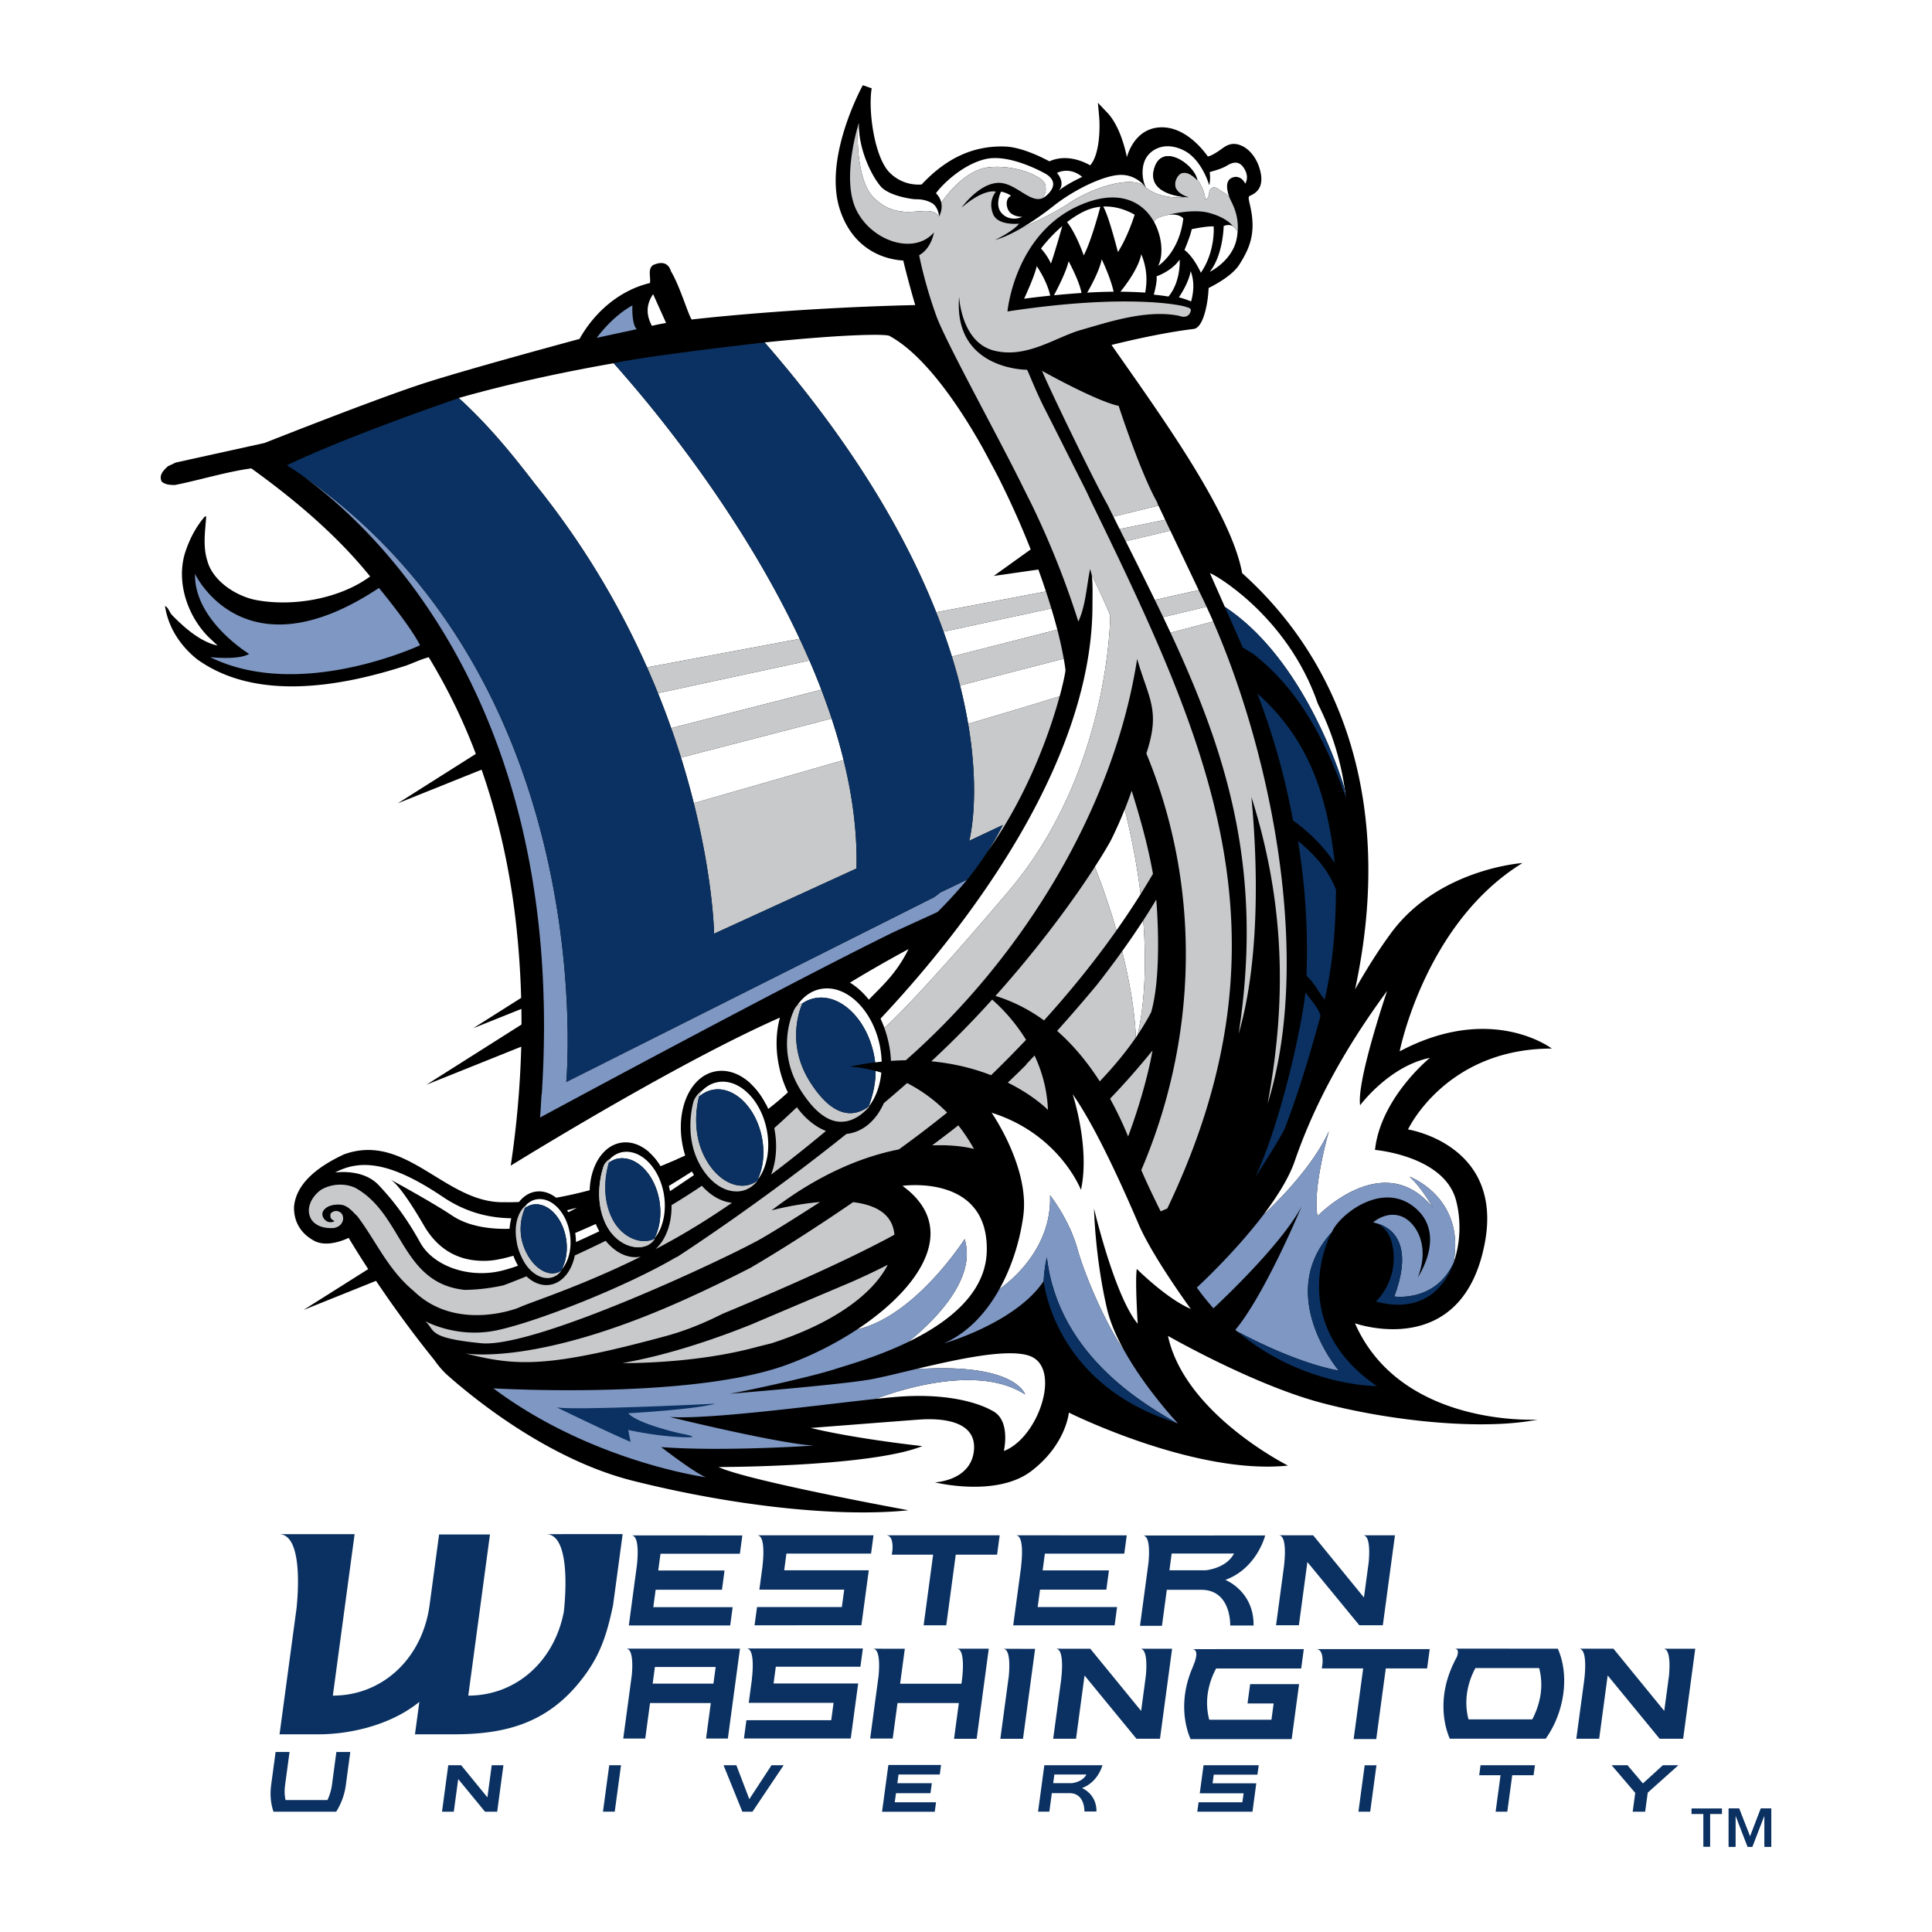 <svg xmlns="http://www.w3.org/2000/svg" width="2500" height="2500" viewBox="0 0 192.756 192.756"><g fill-rule="evenodd" clip-rule="evenodd"><path fill="#fff" d="M0 0h192.756v192.756H0V0z"/><path d="M135.186 132.025s10.713 3.83 12.955-8.021c1.855-9.834-7.662-11.319-7.662-11.319s3.762-8.069 14.344-8.069c0 0-5.988-4.593-15.178.277 0 0 2.508-12.801 12.254-18.788 0 0-8.355.556-13.092 6.956-1.281 1.735-2.488 3.672-3.613 5.652C139 81.1 134.432 66.61 123.926 57.179c-1.074-6.082-8.354-16.059-13.031-22.763 1.883-.467 5.242-1.24 8.195-1.596 1.057-.13 1.461-2.929 1.492-4.085.682-.336 2.396-1.264 3.072-2.347.854-1.358 1.588-2.776 1.211-5.147a10.856 10.856 0 0 0-.17-.847c-.17-.77-.148-.781.066-.882.365-.172 1.326-.624 1.029-2.202-.275-1.482-1.139-2.387-1.789-2.711-.855-.43-1.43-.236-2.023.189-.387.278-1.031.74-1.471.824-.529-.751-2.359-3.048-4.803-2.904-1.949.114-2.914 1.719-3.275 2.969-.201-.986-.76-3.176-1.953-4.434l-.939-.992.123 1.361c.094 1.027.092 3.757-.891 4.883-.701-.399-2.387-1.156-4.07-.399-.672-.361-2.736-1.406-4.369-1.473-3.145-.129-5.887 1.112-8.377 3.782a4.033 4.033 0 0 1-3.199-1.191c-1.506-1.508-2.159-6.165-1.785-8.405l-.886-.305c-.162.297-3.992 7.371-2.256 12.496 1.482 4.371 5.078 4.93 6.29 4.991.18.745.625 2.523 1.196 4.446-12.765.299-22.3 1.441-22.3 1.441-.333-.424-1.167-3.307-2.06-4.795-.307-.983-1.041-.965-1.803-.634-.547.415-.211 1.185-.301 1.787-3.024.719-5.53 2.899-7.03 5.58 0 0-10.578 2.846-15.327 4.362-4.747 1.513-16.089 6.017-16.089 6.017l-8.861 1.952-.778.363c-.437.397-.95.9-.627 1.545.379.315.857.334 1.32.334 2.578-.514 5.067-1.307 7.618-1.657 4.495 3.234 8.638 6.787 11.854 10.782-2.938 2.165-7.525 3.046-11.286 2.369-2.075-.367-4.406-1.919-4.947-3.9-.489-1.512-.208-3.082-.121-4.462l-.147.019c-.993 1.169-1.591 2.43-1.999 3.73-.828 2.875.288 6.167 2.347 8.257l.931.879c-1.845-.383-3.61-2.074-4.604-3.104-.204-.272-.344-.731-.64-.843.311 2.069 1.442 3.888 3.175 5.296 5.852 4.237 14.289 2.791 20.92.637.737-.274 1.517-.64 2.219-.817a58.001 58.001 0 0 1 4.696 9.641l-7.792 4.932 8.367-3.359c1.706 4.887 2.842 10.043 3.433 15.329.279 2.497.447 4.978.515 7.44l-4.792 3.033 4.815-1.933c.008.522.013 1.042.011 1.56l-9.479 6.003 9.453-3.794a97.09 97.09 0 0 1-1.047 11.868c2.883-1.776 17.171-10.499 26.857-14.769-.393 1.436-.454 3.116-.093 4.845.195.942.499 1.821.887 2.615-.654.6-1.312 1.158-1.96 1.65a8.716 8.716 0 0 0-.211-.445c-.432-.85-.976-1.573-1.589-2.129-1.051-.952-2.304-1.411-3.526-1.158-2.514.522-3.947 3.867-3.197 7.468.065.314.146.619.238.915-.792.359-1.611.713-2.451 1.057l-.013-.021a5.893 5.893 0 0 0-1.119-1.362c-.844-.745-1.838-1.116-2.831-.949-1.805.308-3.036 2.293-3.117 4.736a41.54 41.54 0 0 1-3.344.75c-.621-.481-1.332-.717-2.046-.608-.657.1-1.225.474-1.663 1.033-.486.021-.965.031-1.432.019-5.881.182-9.806-7.041-16.039-4.765-2.177 1.021-4.722 2.656-4.97 5.191-.046 1.386.561 2.589 1.861 3.341 1.048.671 2.539.288 3.585-.204a104.897 104.897 0 0 0 1.953 3.113l-6.459 4.079 7.239-2.907a111.655 111.655 0 0 0 5.83 7.919h-.002s.587.859 1.265 1.463c2.675 2.377 10.144 8.472 18.588 10.58 10.584 2.646 20.887 3.62 27.431 2.926 0 0-16.01-2.926-18.937-4.312 0 0 15.177 0 20.33-2.089 0 0-6.544-.7-11.139-1.81 0 0 8.912-.695 10.858-.837 1.949-.138 5.71 0 5.431 3.06-.279 3.062-3.899 3.203-3.899 3.203s6.129 1.529 9.61-1.115c3.479-2.644 3.758-5.842 3.758-5.842s12.531 6.261 21.863 5.286c0 0-10.305-5.149-11.975-12.939 0 0 8.494 4.87 15.316 6.679 6.824 1.811 16.016 2.783 21.584 1.669.001-.002-13.646.835-18.243-9.606z"/><path d="M65.898 116.322c.536-.214 1.059-.436 1.583-.651l.14-.154.031-2.659-2.872 2.103c.415.368.795.827 1.118 1.361zM66.46 32.231l-1.298-2.883c-.841 1.226-.567 2.322-.12 3.164.272-.083 1.478-.311 1.418-.281zM74.847 108.062c.614.556 1.158 1.279 1.589 2.129l.932-.711-.366-2.822c-.712.474-1.455.933-2.155 1.404zM80.76 65.899l-15.115 3.259c.48 1.188.918 2.35 1.319 3.486l14.984-3.833a74.641 74.641 0 0 0-1.188-2.912zM84.168 75.834a55.372 55.372 0 0 0-1.194-4.145l-15.031 3.894c.497 1.593.92 3.114 1.277 4.548 3.436-.989 9.563-2.738 14.948-4.297zM45.777 39.716c3.084 2.816 5.417 5.729 7.612 8.585a81.994 81.994 0 0 1 11.165 18.282l15.229-2.847C74.281 52.007 66.258 42.05 62.672 37.892a108.338 108.338 0 0 0-1.442-1.652c-5.076.888-10.376 2.026-15.464 3.469.001.004.002.005.002.011.006-.004.009-.004.009-.004zM57.386 123.016l.006.031c.044.294.068.587.073.873.792-.355 1.577-.718 2.329-1.073a7.565 7.565 0 0 1-.353-.729c-.672.301-1.361.603-2.055.898zM48.698 125.784c-2.889.145-5.005-1.107-6.4-3.512-1.307-2.248-2.552-4.086-3.326-4.582.777.424 4.401 2.42 6.118 3.576 1.587 1.071 3.745 1.39 5.748 1.33.027-.367.086-.716.172-1.05-2.175-.032-4.488-.563-6.789-2.108-4.859-3.27-8.011-3.944-10.791-2.454 0 0 2.758-.434 4.345 1.251 1.587 1.684 2.837 3.369 4.139 5.721 1.299 2.354 4.809 3.607 8.083 2.837a16.936 16.936 0 0 0 1.688-.514 6 6 0 0 1-.463-.99c-.996.282-1.864.464-2.524.495zM66.731 118.322c.044.171.082.345.116.523a310.82 310.82 0 0 0 2.393-1.608c-.07-.117-.139-.233-.206-.356-.761.487-1.539.974-2.303 1.441zM57.55 120.495c-.314.084-.638.169-.971.254.039.067.077.13.114.196.538-.262.872-.454.857-.45zM100.646 88.889c10.121-11.924 10.121-27.474 10.121-27.474-.475-1.196-1.424-3.217-1.83-4.001a.02.02 0 0 0-.004-.008c.107.995.062 2.003.062 3.009-.02 14.953-11.402 30.851-21.145 41.212.14.297.268.603.382.921.88-.779 4.094-3.848 12.414-13.659zM84.801 98.039c.682.412 1.321.99 1.883 1.697.001 0 .004-.002.004-.004.025-.026.052-.052.077-.08 1.448-1.485 2.692-2.589 3.88-4.96 0 0-2.783 1.481-5.841 3.344l-.003.003zM101.988 21.632s-1.193.04-1.475-.878c-.291-.951.361-1.233.361-1.233s-.479-.32-1-.398c0 0-.635 1.273 0 2.072.64.797 1.636.677 2.114.437zM121.088 22.589c-.719-.04-2.193.279-2.193.279-.082.559-.719 2.072-.719 2.072.957.715 1.633 2.271 1.633 2.271 1.478-2.151 1.279-4.622 1.279-4.622zM116.578 29.586c1.254-1.493 1.121-3.692 1.121-3.692-.838 1.196-2.314 1.674-2.314 1.674.082.405-.129 1.293-.271 1.831.548.051 1.031.117 1.464.187zM105.986 22.553a15.142 15.142 0 0 0-2.127 2.242c.523.577.838 1.149.994 1.503.372-1.076.899-2.906 1.133-3.745zM106.461 22.156c.799 1.03 1.432 2.672 1.664 3.325.756-1.424 1.596-4.622 1.658-4.855a4.95 4.95 0 0 0-1.516.415c-.599.273-1.203.656-1.806 1.115zM113.207 21.421c-.697-.398-1.822-.874-3.141-.813.484.787 1.225 3.597 1.469 4.542.832-1.309 1.422-2.953 1.672-3.729zM118.834 30.078a5.673 5.673 0 0 0 .225-1.511c0-.678-.137-1.186-.266-1.519-.174 1.022-.838 2.114-1.176 2.617.453.117.856.252 1.217.413zM111.787 29.102l.213.001c.816.014 1.564.045 2.252.09a6.478 6.478 0 0 0-.389-3.827c-.269 1.368-1.476 2.995-2.076 3.736zM108.467 29.195a53.03 53.03 0 0 1 2.639-.093c-.244-1.127-.859-2.54-1.186-3.235-.221 1.096-.994 2.541-1.453 3.328zM102.178 29.803c.574-.079 1.49-.191 2.602-.306-.275-1.242-.99-2.419-1.342-2.948-.198.909-.981 2.646-1.26 3.254zM106.615 26.058c-.236 1.082-1.164 2.849-1.461 3.401a91.703 91.703 0 0 1 2.748-.228c-.179-.995-.923-2.485-1.287-3.173zM123.039 22.589s-.318-.279-.953-.04c0 0-.043 2.908-1.398 4.58 0 0 2.311-1.114 2.709-3.386.043-.222.064-.433.078-.636.002-.009.002-.017.002-.027-.19-.248-.516-.587-.438-.491zM118.057 21.792s-.387-.502-1.459-.364a.06.06 0 0 0-.02.003c-.744.155-1.389.338-1.428.733l.004.002c.832 1.52.918 3.368.391 4.365 0 .001 2.113-1.312 2.512-4.739z" fill="#fff"/><path d="M93.908 20.204c.001.009.004.016.004.022.514-.757 2.422-3.313 4.782-3.543 2.777-.268 5.459.983 5.594 1.744.111.634.037.865-.277 1.343.018-.008.033-.019.051-.028.1-.045.189-.102.283-.18 1.354-1.157.518-1.914-.043-2.232-.559-.319-3.668-1.952-5.9-1.475-2.229.479-4.304 2.434-5.023 3.427-.002-.001.396.334.529.922zM93.696 21.591s-.078-.995-.757-1.353c-.679-.359-1.276-.359-1.594-.359s-2.631-.317-3.469-1.273c-.836-.958-2.23-3.585-2.191-6.336 0 0-.024.073-.061.199v.007c-.147 1.338-.073 5.619 1.53 7.221 2.763 2.761 5.483.409 6.542 1.894zM105.871 18.008c.168.656-.256 1.034-.256 1.034.494-.436 1.418-.931 1.951-1.196.244-.122.404-.198.404-.198-1.277-1.076-2.514-.396-2.514-.396.205.246.322.47.387.671.011.029.022.057.028.085zM122.402 16.531c-.598.36-1.477.558-1.715.639 0 0 .117.599-.039 1.316 0 0-.721-2.553-2.512-3.466-1.797-.918-3.188-.201-3.748.675-.547.859-.48 2.176-.064 3.018.014.01.027.017.041.028 1.25.995 3.146 1.026 3.879.917-.971-.087-3.723-.536-3.098-2.806.736-2.672 3.885-.527 4.277.987.113.156.824 1.167.824 2.106 0 0 .4-.138.4-.801 0 0 .178-.796.936-.264.436.312.768.424 1.068.791l-.012-.032c-.199-.598-.559-1.833.6-1.992 0 0 .639-.078.996.676 0 0 .438-.595-.08-1.472-.52-.875-1.157-.678-1.753-.32zM99.473 23.844l.006-.001.135-.07c-.004.004-.01.004-.016.007-.111.046-.174.07-.174.07.015 0 .031-.003.049-.006zM101.803 22.816c1.592-.723 3.605-1.695 4.816-2.517 2.219-1.508 6.26-2.884 7.592-1.686l.059.052c.01.005.02.015.025.022-.203-.273-.984-1.205-2.377-1.238-1.637-.041-4.707 1.433-6.82 3.106-1.125.89-2.262 1.668-3.311 2.266.006 0 .01-.002.016-.005zM87.312 105.993c.22-.025.437-.05.652-.071a9.62 9.62 0 0 0-.193-1.641c-.756-3.618-3.413-6.124-5.942-5.6-.924.192-1.696.772-2.273 1.599 0-.002.002-.005.004-.006l.508-.189s-.002.009-.008.02a3.336 3.336 0 0 1 1.188-.506c2.526-.525 5.186 1.981 5.939 5.599.056.27.096.533.125.795zM86.701 110.304l-.036.096c.012-.006.022-.016.033-.025.671-.862 1.104-2.035 1.232-3.363-.198-.06-.386-.112-.571-.162.001.162 0 .318-.008.475-.055 1.076-.31 2.075-.65 2.979zM71.543 107.978c-.6.122-1.124.44-1.552.9-.074.116-.168.29-.211.399l-.038.136c.38-.334.821-.572 1.314-.674 2.101-.438 4.314 1.648 4.94 4.659.34 1.632.143 3.196-.442 4.357.076-.095.148-.196.219-.303.785-1.189 1.098-2.96.71-4.819-.623-3.01-2.838-5.094-4.94-4.655zM62.108 114.946c-.493.084-.918.34-1.279.704.024-.014.045-.031.069-.044-.015.032-.044.057-.056.092 0 0-.043.114-.103.312.276-.208.578-.36.923-.419 1.833-.31 3.68 1.568 4.124 4.196.242 1.422.026 2.821-.522 3.812a3.16 3.16 0 0 0 .171-.221c.741-1.007 1.077-2.596.798-4.239-.445-2.623-2.291-4.501-4.125-4.193zM60.172 116.548l.001-.008a.105.105 0 0 0-.008.018c.002-.002.004-.008.007-.01zM53.558 119.654c-.451.065-.841.316-1.168.668.05-.044.103-.087.155-.122a4.395 4.395 0 0 0-.162.329c.242-.181.508-.312.802-.356 1.499-.229 2.979 1.326 3.303 3.473.176 1.164-.023 2.259-.484 3.057a2.67 2.67 0 0 0 .229-.293c.56-.808.822-2.004.629-3.283-.325-2.148-1.805-3.7-3.304-3.473zM145.262 119.734c-1.195-4.43-8.078-5.007-8.078-5.007.559-5.195 5.477-9.185 5.477-9.185-4.084.835-6.961 4.731-6.961 4.731-.371-2.414 2.693-11.41 2.693-11.41-4.643 6.306-7.469 11.9-9.213 16.969-.578 1.688-1.758 3.555-3.098 5.329a.437.437 0 0 0-.031.044c1.566-1.468 4.984-4.908 6.535-8.351 0 .001-1.666 5.756-1.137 8.48 0 0 6.596-6.893 11.521-.83 0 0-1.137-2.046-2.348-3.109 0 0 5.576 2.034 4.404 8.576l-.006.032c.023-.066.039-.131.061-.197 0-.002 0-.002.002-.003.649-1.929.687-4.18.179-6.069zM118.803 130.591s-3.805-5.195-5.199-8.441c-1.393-3.25-4.176-9.558-6.59-12.991 0 0 1.76 5.29.834 9.557 0 0-2.135-5.568-8.914-7.699 0 0 3.811 5.473 3.16 10.296-.322 2.387-1.102 4.999-2.375 7.292h.002c.9-.626 5.254-3.944 5.043-9.353 0 0 1.893 2.367 2.723 5.321.797 2.853 2.916 7.678 4.656 10.143l-.002-.007c-.754-1.356-1.377-2.772-1.691-4.117-1.207-5.195-1.299-10.018-1.299-10.018s2.041 8.718 4.361 11.502c0 0-.279-4.27-.094-5.475 0 0 2.971 2.968 5.385 3.99zM102.725 135.279c-2.154-.771-7.094.308-11.17 1.272a7.273 7.273 0 0 1-.246.057c10.061-.699 10.965 2.517 10.965 2.517-4.807-3.132-13.033-.269-14.885.44.077-.008.149-.016.224-.022a67.19 67.19 0 0 1 1.812-.175c4.708-.388 8.026.461 9.723 1.464s1.006 3.934 1.006 3.934c3.473-1.312 5.813-8.328 2.571-9.487zM96.24 123.627c1.301 4.177-3.521 8.571-5.657 10.273-.002.001-.005.001-.007.003.052-.025.103-.05.153-.077.027-.01.052-.025.076-.036 3.808-1.881 7.568-4.767 7.646-8.998.156-7.714-8.41-6.479-8.41-6.479 5.677 4.137 1.925 9.98-4.288 14.168-.079.05-.154.104-.232.155 5.81-1.318 10.719-9.009 10.719-9.009zM115.221 59.854l4.363-.979.006-.002-2.824-5.932-4.449 1.064c.008.016.02.032.025.048a603.867 603.867 0 0 1 2.879 5.801zM111.09 51.545a.097.097 0 0 1 .008.019c.199.398.393.794.592 1.19a.16.16 0 0 1 .016.032l4.547-.925v-.001l-.674-1.415-.07.016-.873.215-3.546.869zM120.375 60.534l-4.326 1.037c.004.007.004.012.008.017.238.5.475.994.703 1.488.008.019.018.035.023.054l4.254-1.125.002-.003c-.213-.491-.436-.972-.652-1.445-.006-.007-.006-.015-.012-.023zM113.328 103.507a.54.54 0 0 1 .029-.046l.104-.153c.008-.014.018-.026.025-.041h.002c.328-1.335 1.061-5.195.574-11.437a79.549 79.549 0 0 1-1.869 2.742c-.078.112-.16.226-.24.338.682 2.71 1.25 5.722 1.375 8.594v.003zM111.387 92.827a79.52 79.52 0 0 0 2.397-3.592c.008-.01.012-.018.016-.024-.307-2.507-.811-5.329-1.582-8.458l-.004-.01a40.25 40.25 0 0 1-1.375 3.087c-.4.729-.941 1.628-1.607 2.655.004.002.004.003.004.006a71.246 71.246 0 0 1 2.151 6.336zM106.301 66.807a22.95 22.95 0 0 0-.188-1.177l.012.087-10.343 2.673c-.003-.007-.004-.02-.007-.031.346 1.367.612 2.655.817 3.856 3.983-1.174 7.299-2.167 9.129-2.751 0 0 .045-.155.047-.158.386-1.451.55-2.373.533-2.499zM105.492 62.827a61.371 61.371 0 0 0-.6-2.12v.002l-10.754 2.314c.305.85.583 1.677.832 2.482l10.517-2.683.005.005zM104.355 59.008v.002a83.129 83.129 0 0 0-.758-2.186l-4.451.637 3.686-2.646a86.838 86.838 0 0 0-3.293-7.329c-.432-.817-.939-1.767-1.48-2.773-2.915-5.197-6.233-9.54-9.335-11.208-.356-.171-3.986-.208-12.423.657l-.013.004c.628.716.928 1.069 1.521 1.775 8.049 9.594 12.83 18.115 15.626 25.218-.007-.022-.017-.045-.026-.07l10.946-2.081z" fill="#fff"/><path d="M116.783 63.13c-.006-.019-.016-.035-.023-.054 5.645 12.106 9.334 23.715 6.818 40.062 2.051-7.011 1.963-16.389 1.273-23.634 3.262 10.307 3.59 20.051 1.615 30.62 4.393-13.999.619-34.237-5.43-48.119l-4.253 1.125zM120.387 60.557v-.002c-.189-.41-.381-.815-.576-1.214 0 0-.17-.33-.227-.464l-4.363.979a.915.915 0 0 1-.033-.071h-.002c.295.602.584 1.204.871 1.804-.004-.005-.004-.01-.008-.017l4.326-1.037c.006.007.006.015.012.022zM116.252 51.861l-4.547.925a.16.16 0 0 0-.016-.032c.217.436.436.87.652 1.301-.006-.016-.018-.032-.025-.048l4.449-1.064c-.095-.202-.449-.934-.513-1.082z" fill="#c8c9cb"/><path d="M131.49 70.232c-3.084-8.996-10.734-13.169-10.773-13.039l1.486 3.355c7.273 4.791 10.963 15.07 11.779 17.601.078.23.152.583.152.583l.148.824c-.405-3.397-1.346-6.478-2.792-9.324z" fill="#fff"/><path d="M51.803 130.442c1.18-.541 6.218-2.128 12.139-5.07-.022.005-.044.013-.066.017-1.25.212-2.503-.428-3.448-1.595a117.78 117.78 0 0 1-3.078 1.463c-.317 1.563-1.246 2.74-2.498 2.93-.827.126-1.645-.205-2.329-.847-1.426.581-2.287.896-2.287.896a19.159 19.159 0 0 1-3.855.458c-6.384-.655-6.13-7.542-10.95-10.193-1.059-.478-2.35-.39-3.365.181-1.03.711-1.654 2.028-.953 3.053.53.686 1.378.829 2.199.784.501-.109.75-.329.891-.724.078-.345.011-.772-.426-.929-.276-.119-.625-.003-.798.228-.073.403.066.582.399.723-.173.146-.469.14-.667.079-.386-.167-.656-.587-.504-.997.316-.626 1.157-.775 1.857-.697.684.106 1.138.718 1.588 1.14 1.873 2.479 3.058 5.342 5.622 7.457 4.282 4.172 10.541 1.668 10.529 1.643zM70.026 118.306a65.233 65.233 0 0 1-3.028 1.93c.036 1.844-.576 3.47-1.6 4.394a67.454 67.454 0 0 0 4.717-2.706 85.832 85.832 0 0 0 2.92-1.922c-1.083-.106-2.139-.724-3.009-1.696zM82.405 112.836c-1.075-.421-2.084-1.25-2.904-2.367a93.599 93.599 0 0 1-2.253 2.081c.339 1.696.196 3.33-.314 4.639a144.288 144.288 0 0 0 5.471-4.353zM111.404 92.806v-.003a.108.108 0 0 1-.018.024 70.66 70.66 0 0 0-2.152-6.337c-2.154 3.35-5.623 8.085-9.916 12.875 1.82.559 3.43 1.412 4.846 2.441 2.611-2.889 5.039-5.876 7.24-9zM113.785 89.234a74.59 74.59 0 0 0 1.246-2.049c-.504-2.869-1.336-5.787-2.123-8.29a38.531 38.531 0 0 1-.691 1.856c.771 3.128 1.275 5.95 1.582 8.458-.004.006-.008.015-.016.024h.002v.001z" fill="#c8c9cb"/><path d="M90.501 108.057c-.77.68-1.545 1.349-2.32 2.003-.701 1.577-1.869 2.706-3.354 3.014-.125.026-.25.044-.375.056-8.035 6.443-15.341 11.264-16.931 12.298l.012-.038c-5.059 2.991-14.115 6.552-18.062 7.354-3.945.802-7.049-.934-7.049-.934 1.043.942.163 1.668 5.58 2.203s24.99-8.71 28.07-10.505c1.584-.924 3.886-2.383 5.745-3.583a30.63 30.63 0 0 0-4.836.833c4.872-3.74 9.261-5.404 12.694-6.08 1.637-1.178 3.242-2.4 4.818-3.674a15.362 15.362 0 0 0-3.992-2.947zM102.369 103.743a17.885 17.885 0 0 0-3.381-4.014 94.494 94.494 0 0 1-6.071 6.157c2.329.219 4.323.75 5.961 1.387.01-.005.016-.012.023-.019a116.943 116.943 0 0 0 3.468-3.511z" fill="#c8c9cb"/><path d="M108.855 50.014a230.51 230.51 0 0 0-.445-.947c-.082-.163-.16-.332-.25-.504-1.381-2.734-3.324-6.609-3.898-7.727-.957-1.874-1.676-3.785-1.793-3.944 0 0-7.377.039-6.776-7.291 0 0 .195 4.54 3.468 5.375 3.268.837 6.178-1.353 8.732-2.069 2.549-.718 6.457-2.073 9.766-1.394 0 0 .717.318 1.039-.238.314-.558-.123-.558-.441-.678-.32-.121-5.699-1.357-17.742.477 0 0 .719-7.967 7.494-10.716 3.801-1.541 6.084-.129 7.146 1.809l-.004-.002c.039-.396.684-.578 1.428-.733h-.035s2.43-.635 4.062-.198c1.637.438 2.234 1.117 2.434 1.355-.078-.096.248.243.438.492 0 .01 0 .018-.002.027.002-.004.006-.009.006-.014.135-1.863-.658-2.914-.84-3.454.004.011.01.023.012.032-.301-.367-.633-.479-1.068-.791-.758-.533-.936.264-.936.264 0 .663-.4.801-.4.801 0-.939-.711-1.951-.824-2.106.012.042.02.086.027.128 0 0-1.395-1.552-2.072-.16-.68 1.393 1.195 1.875 1.195 1.875s-.127-.004-.33-.023c-.732.108-2.629.077-3.879-.917-.008.007-.01.015-.016.022 0 0-.025-.037-.08-.097a1.559 1.559 0 0 0-.059-.052c-1.332-1.198-5.373.178-7.592 1.686-1.211.822-3.225 1.794-4.816 2.517l-.025.015c-.922.523-1.775.909-2.5 1.112 0 0 .076-.037.195-.099-.018.003-.033.006-.049.006l.174-.07c.559-.297 1.689-.937 2.07-1.47 0 0-2.113.239-2.59-.957-.535-1.332.281-2.23.281-2.23s-1.115-.399-3.43 1.595c0 0 1.635-2.312 3.549-2.472 1.771-.146 3.268 2.094 4.557 1.514a.062.062 0 0 0 .025-.017c-.018.009-.033.02-.051.028.314-.478.389-.709.277-1.343-.135-.761-2.816-2.012-5.594-1.744-2.36.23-4.268 2.787-4.782 3.543 0-.006-.003-.013-.004-.022v.004c.083.367.062.833-.212 1.383-1.059-1.485-3.778.867-6.542-1.895-1.603-1.603-1.677-5.883-1.53-7.221-.303 1.026-1.556 5.69-.182 8.48 1.558 3.146 5.782 4.5 7.738 2.23 0 0-.241 1.595-1.475 2.271 0 .001.515 2.75 1.712 6.057.94 2.597 6.143 11.993 8.561 16.905.115.227.223.449.33.663.176.354.338.678.475.949.027.055.057.109.082.158a87.11 87.11 0 0 1 4.721 11.817c.732-1.553.828-3.56 1.176-5.241.066.216.121.433.176.649.406.784 1.355 2.805 1.83 4.001 0 0 0 15.549-10.121 27.474-8.321 9.812-11.534 12.88-12.414 13.659.178.492.325 1.008.437 1.547.124.59.197 1.176.224 1.746a29.398 29.398 0 0 1 1.481-.063c11.488-10.085 20.728-24.941 23.08-40.043 1.166 4.045 2.348 5.113.918 9.434 5.539 13.418 5.115 28.438-.506 41.571.523 1.221 1.23 2.699 1.934 4.116.178-.081.398-.177.662-.288 12.957-27.164 4.234-46.226-7.564-70.464-.013-.033-.029-.062-.043-.093z" fill="#c8c9cb"/><path d="M115.508 50.461l.07-.016-.092-.193a.567.567 0 0 0-.062-.183l-.041-.071c-.156-.288-.32-.607-.484-.946-1.572-3.26-3.291-8.558-3.291-8.558-2.277-.486-7.646-3.496-7.646-3.496.717 1.724 4.064 8.661 5.838 12.065.186.359.355.676.502.947.074.132.141.255.203.364.195.397.395.795.59 1.187.002 0 .002.003.004.003l-.008-.019 3.545-.869.872-.215zM85.114 119.94c-4.549 3.118-8.104 5.3-10.206 6.533a145.052 145.052 0 0 1-6.158 2.985c-15.218 6.953-22.349 5.565-22.349 5.565 5.132 1.301 8.261 1.475 20.088-1.739 1.902-.518 3.775-1.283 5.578-2.195 4.685-1.946 12.216-5.189 17.169-7.9-.177-2.125-1.964-2.993-4.122-3.249zM102.404 106.169c.002.01.008.016.014.025a79.287 79.287 0 0 1-1.871 1.818c2.648 1.315 4.006 2.724 4.006 2.724-.076-2.056-.609-3.872-1.336-5.427-.51.546-.813.86-.813.86zM94.872 112.855a314.4 314.4 0 0 1-1.872 1.42c2.631-.106 4.172.356 4.172.356a17.262 17.262 0 0 0-1.562-2.354c-.243.193-.489.385-.738.578zM111.953 94.91a98.867 98.867 0 0 1-2.498 3.325 154.832 154.832 0 0 1-3.986 4.615c1.732 1.521 3.133 3.29 4.254 5.038 1.346-1.414 2.572-2.882 3.605-4.384-.125-2.872-.693-5.884-1.375-8.594z" fill="#c8c9cb"/><path d="M114.062 91.83c.486 6.241-.246 10.102-.574 11.437.506-.753.967-1.515 1.367-2.285 1.154-4.059.504-11.234.504-11.234s-1.098 1.911-3.166 4.824a79.549 79.549 0 0 0 1.869-2.742zM77.87 130.903v-.002s-.013.011-.039.018l-2.653 1.128v.007c-3.022 1.224-8.145 3.088-13.087 3.939 0 0 7.167.125 13.521-1.634l1.376-.343c6.35-2.062 10.131-4.982 11.58-7.826a70.45 70.45 0 0 1-3.627 1.717l-7.071 2.996zM110.752 109.616a36.942 36.942 0 0 1 1.801 3.769c1.238-3.308 2.084-6.54 2.432-8.577a76.682 76.682 0 0 1-4.233 4.808zM84.168 75.834c-5.385 1.559-11.512 3.307-14.948 4.296 1.953 7.807 2.023 13.026 2.023 13.026l14.209-6.506c.089-3.578-.397-7.213-1.284-10.816zM98.51 84.986c4.062-5.698 6.266-12.032 7.211-15.522-1.83.584-5.146 1.577-9.129 2.751 1.068 6.294.408 10.279.177 11.369l-.022.106c0 .004-.003.006-.003.01a1.966 1.966 0 0 1-.018.079l-.001.004-.014.057c0 .003 0 .003-.003.006a.077.077 0 0 1-.008.031c-.001.007-.004.012-.004.012l3.354-1.579c-.088.182-.184.36-.279.541a28.338 28.338 0 0 1-1.261 2.135zM67.943 75.583l15.031-3.894a66.513 66.513 0 0 0-1.025-2.877l-14.984 3.833a79.52 79.52 0 0 1 .978 2.938zM80.76 65.899a76.678 76.678 0 0 0-.977-2.163l-15.229 2.847c.384.869.75 1.727 1.091 2.575l15.115-3.259zM106.113 65.63v-.003a40.203 40.203 0 0 0-.621-2.801l-.006-.003-10.516 2.682c.307.987.574 1.937.805 2.854.003.011.004.023.007.031l10.343-2.672-.012-.088zM104.355 59.008l-10.947 2.081c.01.025.02.048.026.07.25.634.485 1.255.704 1.865l10.754-2.314v-.002a52.775 52.775 0 0 0-.537-1.697v-.003z" fill="#c8c9cb"/><path d="M19.458 57.258c-.106 4.639 5.396 7.983 5.396 7.983-1.077.646-3.885.322-3.885.322 8.959 4.422 20.94-1.185 20.94-1.185-.972-1.942-4.101-5.718-4.101-5.718-13.492 8.955-18.35-1.402-18.35-1.402zM63.097 30.47c-2.061 1.121-3.56 3.236-3.56 3.236l3.992-.862c-.537-.541-.432-2.374-.432-2.374zM91.309 136.608c.083-.018.163-.036.246-.057l-.005.001c-2.042.487-3.872.942-5.021 1.127-3.398.539-13.769 1.379-13.769 1.379 1.078-.155 7.945-1.619 10.569-2.468 1.155-.375 4.198-1.212 7.254-2.69 2.137-1.702 6.958-6.097 5.657-10.273 0 0-4.909 7.691-10.719 9.01.079-.052.154-.105.232-.155a34.213 34.213 0 0 1-7.363 3.721c-9.645 3.477-29.167 2.312-29.167 2.312 9.799 7.331 21.219 8.873 21.219 8.873-1.079-.387-4.473-3.01-4.473-3.01 6.25.465 15.202-.152 15.202-.152-3.704-.233-14.352-2.853-14.352-2.853 4.054.273 15.095-1.228 20.784-1.829l.01-.001-.224.022c1.852-.709 10.078-3.572 14.885-.44-.001 0-.905-3.216-10.965-2.517zM140.623 117.396c1.211 1.063 2.348 3.109 2.348 3.109-4.926-6.062-11.521.83-11.521.83-.529-2.725 1.137-8.48 1.137-8.48-1.551 3.442-4.969 6.883-6.535 8.351.01-.016.02-.029.031-.044-2.939 3.882-6.674 7.297-6.674 7.297.533.748 1.09 1.436 1.66 2.073 2.086-1.964 6.977-6.756 8.783-10.148 0 0-3.623 8.721-6.6 12.293.098.088.199.176.301.261a.436.436 0 0 1 .041.024c-.049-.04-.098-.077-.148-.12 1.186.641 6.027 3.152 10.121 3.904 0 0-6.41-7.53-.721-13.773-.002.007-.008.015-.01.021.094-.188.186-.346.262-.473 1.115-1.763 5.107-4.639 8.168-1.947 3.064 2.687.189 6.861.189 6.861 1.299-3.245-.279-5.658-1.764-6.123-1.486-.462-2.693.65-2.693.65s.152.021.379.1c1.105.297 3.848 1.616 1.73 7.288 0 0 4.051.604 5.893-3.303l.027-.074c1.172-6.542-4.404-8.577-4.404-8.577z" fill="#7e97c3"/><path d="M112.143 134.715c-1.74-2.465-3.859-7.29-4.656-10.143-.83-2.954-2.723-5.321-2.723-5.321.211 5.408-4.143 8.727-5.043 9.353-1.303 2.34-3.127 4.341-5.52 5.42 0 0 7.135-2.036 9.924-6.204.07-1.438.322-2.377.322-2.377 1.184 10.165 10.471 15.031 12.865 16.494-.01-.002-.018-.006-.025-.009l.041.021c.059.018.117.034.176.053 0 0-3.209-3.412-5.363-7.293l.002.006z" fill="#7e97c3"/><path d="M80.068 100.085l-.508.189c-.002.001-.004.004-.004.006-.3.316-.402.659-.402.659s-1.865 3.799.795 7.936c1.593 2.478 3.081 3.218 4.376 3.012.9-.127 1.709-.696 2.393-1.457 0 0 .015-.036.036-.096-.019.016-.037.026-.056.04a.11.11 0 0 1-.033.025c-1.575 1.145-3.584 1.064-5.801-2.382-2.559-3.974-.936-7.634-.805-7.913.006-.01.009-.019.009-.019z" fill="#c8c9cb"/><path d="M54.052 109.176l-.022.014c-.049.767-.083 1.519-.149 2.305 0 0 7.236-3.909 15.588-8.331 6.966-3.688 14.705-7.729 19.674-10.162l4.124-1.886.274-.128a44.414 44.414 0 0 0 2.957-3.232l-2.706 1.298c-.445.392-.748.539-.748.539L56.5 107.948c.01-.105 3.531-38.724-25.304-59.76-.427-.313-.86-.619-1.301-.921 5.459 3.847 26.796 21.179 24.157 61.909z" fill="#7e97c3"/><path d="M60.842 115.698c.012-.035.041-.06.056-.092-.024.013-.045.03-.069.044a1.685 1.685 0 0 0-.22.16c-.038.035-.075.066-.11.104a1.293 1.293 0 0 0-.124.151c-.052.073-.1.15-.135.242 0 0-1.118 2.903.133 5.675 1.203 2.66 4.051 3.093 4.947 1.614.008-.014.02-.023.028-.037l-.01.005c-1.203.699-3.358.035-4.361-2.188-1.009-2.232-.48-4.547-.236-5.366.057-.198.101-.312.101-.312zm-.67.85c-.003.002-.005.008-.007.01a.105.105 0 0 1 .008-.018l-.001.008z" fill="#c8c9cb"/><path d="M60.842 115.698c.012-.035.041-.06.056-.092-.024.013-.045.03-.069.044a1.685 1.685 0 0 0-.22.16c-.038.035-.075.066-.11.104a1.293 1.293 0 0 0-.124.151c-.052.073-.1.15-.135.242 0 0-1.118 2.903.133 5.675 1.203 2.66 4.051 3.093 4.947 1.614.008-.014.02-.023.028-.037l-.01.005c-1.203.699-3.358.035-4.361-2.188-1.009-2.232-.48-4.547-.236-5.366.057-.198.101-.312.101-.312zM52.544 120.2a1.454 1.454 0 0 0-.155.122c-.102.087-.2.188-.291.313 0 0-.912 1.057-.568 3.111.056.445.175.92.39 1.409.017.042.038.081.056.122.582 1.388 1.608 2.189 2.555 2.231.559.039 1.123-.215 1.487-.754-.006.005-.01.005-.008.005-1.123.778-2.765-.098-3.629-2.076-.809-1.846-.301-3.464.001-4.155.075-.165.136-.281.162-.328zM69.78 109.277c.043-.109.137-.283.211-.399l.038-.067c-.324.216-.666.63-.823 1.045 0 0-1.03 3.273.58 6.271.915 1.697 2.208 2.613 3.426 2.728.041.003.083.005.126.006.07.004.142.01.212.008.766-.014 1.506-.378 2.048-1.09a.043.043 0 0 0-.005.001c-1.523 1.149-3.832.367-5.229-2.23-1.416-2.636-.792-5.486-.621-6.136.022-.087.037-.137.037-.137z" fill="#c8c9cb"/><path d="M128.102 112.771c.277-.693.562-1.463.867-2.325.82-2.328 1.75-5.302 2.785-9.117-.285-.895-1.008-1.566-1.504-2.341-.299 2.558-1.23 7.115-2.494 11.458-.736 2.535-1.588 4.997-2.494 6.948 1.142-1.733 2.166-3.393 2.84-4.623zM133.174 86.12c-.773-6.85-2.615-12.376-7.725-16.932 1.605 4.248 2.705 8.112 3.557 12.667 1.715 1.244 3.109 2.674 4.168 4.265zM133.291 88.761c-.736-1.902-2.082-3.475-3.793-4.863a67.056 67.056 0 0 1 .85 13.463c.799.679 1.205 1.641 1.809 2.373.833-3.543 1.107-7.22 1.134-10.973zM87.312 105.993a8.252 8.252 0 0 0-.126-.796c-.753-3.617-3.413-6.124-5.939-5.599-.43.09-.827.263-1.188.506-.131.279-1.754 3.939.805 7.913 2.217 3.446 4.226 3.526 5.801 2.382.012-.032.025-.063.036-.096.139-.387.52-1.542.649-2.98.008-.156.01-.312.008-.475-1.537-.404-2.579-.425-2.579-.425a29.76 29.76 0 0 1 2.533-.43zM60.975 121.376c1.003 2.224 3.158 2.888 4.361 2.188.03-.052.063-.1.088-.153l.01-.032a3.809 3.809 0 0 1-.171.221c.548-.991.765-2.391.522-3.812-.444-2.628-2.29-4.506-4.124-4.196a2.117 2.117 0 0 0-.923.419c-.243.818-.772 3.133.237 5.365zM125.055 65.254c4.48 3.52 6.895 8.214 8.768 13.076l.463 1.237-.002-.011-.148-.824s-.074-.353-.152-.583c-.816-2.531-4.506-12.81-11.779-17.601l-.002-.004 1.795 4.062 1.057.648zM132.705 123.265c.014-.029.025-.059.039-.087l.092-.185c.002-.006.008-.014.01-.021-5.689 6.243.721 13.773.721 13.773-4.094-.752-8.936-3.264-10.121-3.904.051.043.1.08.148.12 6.516 5.388 13.777 5.328 13.777 5.328-7.66-5.241-5.912-12.345-4.666-15.024zM139.107 129.35c2.117-5.672-.625-6.991-1.73-7.288-.025-.004-.047-.012-.068-.018.059.023.127.053.199.088.01.007.025.013.035.018.076.041.154.089.236.145.008.007.012.01.016.016a1.718 1.718 0 0 1 .284.243c.082.078.162.166.24.271.006.009.012.02.02.028.07.099.139.207.203.325.016.033.035.066.051.103.07.138.135.282.193.451l.006.029c.055.159.098.335.139.523.008.053.021.103.029.158.037.209.068.429.08.675.188 2.968-1.766 4.733-1.766 4.733.359.099.701.168 1.037.221.047.008.092.018.139.024a8.09 8.09 0 0 0 1.058.075c.291 0 .572-.018.842-.056.033-.004.07-.008.104-.016.281-.042.551-.1.807-.18 1.803-.558 3.01-1.98 3.688-3.722.006-.012.01-.02.014-.033l.031-.081c.006-.022.02-.05.025-.074-.004.014-.012.024-.018.039-1.843 3.906-5.894 3.303-5.894 3.303zM104.447 125.442s-.252.939-.322 2.377c.002-.005.006-.008.01-.014 0 0 .926 10.263 13.152 14.122.008.003.016.007.025.009-2.394-1.462-11.681-6.329-12.865-16.494zM55.533 140.403s5.119 2.5 7.381 3.454l-.239-1.191s2.62.595 5.238.714c2.62.117 0-.358 0-.358s-4.286-.953-5.238-2.021c0 0 6.548-.359 8.692-.951 0 0-14.527.713-15.834.353zM96.701 83.877a.077.077 0 0 0 .008-.031c.003-.003.003-.004.003-.006l.014-.057.001-.004.018-.079c0-.003.003-.005.003-.01.008-.03.015-.066.022-.106.23-1.09.891-5.075-.178-11.369a49.975 49.975 0 0 0-.817-3.856 57.465 57.465 0 0 0-1.637-5.336 63.81 63.81 0 0 0-.704-1.865c-2.797-7.103-7.577-15.625-15.626-25.218a87.436 87.436 0 0 0-1.521-1.775s-11.675 1.319-15.06 2.072l.002.003c.035.038.354.394 1.442 1.652 3.585 4.158 11.608 14.115 17.111 25.844a73.448 73.448 0 0 1 2.166 5.076c.364.952.707 1.913 1.025 2.877a55.372 55.372 0 0 1 1.194 4.145c.887 3.602 1.373 7.238 1.285 10.816l-14.209 6.506s-.07-5.22-2.023-13.026a80.966 80.966 0 0 0-2.256-7.486 82.397 82.397 0 0 0-2.41-6.061 82.017 82.017 0 0 0-11.165-18.282c-2.194-2.857-4.527-5.769-7.612-8.585 0 .002-.003 0-.008.005-.351.118-11.129 3.794-17.146 6.705 0 0 .146.085.409.251-.017-.011-.034-.022-.05-.035.024.018.055.038.083.057.433.274 1.171.768 2.131 1.49 28.835 21.037 25.314 59.655 25.304 59.76l36.544-18.355s.303-.146.748-.539l2.706-1.298a7.942 7.942 0 0 0-.139.164c.047-.054.095-.107.141-.163a30.878 30.878 0 0 0 1.405-1.869c.197-.282.393-.573.584-.866a.694.694 0 0 0 .021-.037c.449-.69.873-1.406 1.262-2.134.096-.181.191-.359.279-.541l-3.354 1.579c0-.001.003-.005.004-.013zM56.232 126.409a2.768 2.768 0 0 1-.229.293c.461-.798.66-1.893.484-3.057-.324-2.146-1.805-3.702-3.303-3.473-.294.045-.56.176-.802.356-.302.691-.811 2.31-.001 4.155.865 1.979 2.506 2.854 3.629 2.076-.002 0 .002 0 .008-.005l.009-.005.027-.043.031-.047c.052-.076.103-.159.147-.25zM75.997 113.398c-.625-3.011-2.839-5.097-4.94-4.659-.493.102-.934.34-1.314.674-.171.649-.795 3.5.621 6.136 1.398 2.598 3.706 3.38 5.229 2.23.001-.001.014-.004.019-.012.019-.025.039-.049.058-.076 0 0 .042-.083.104-.238a4.811 4.811 0 0 1-.219.303c.584-1.161.781-2.726.442-4.358z" fill="#0a3161"/><path d="M118.244 19.658c.203.02.33.023.33.023s-1.875-.481-1.195-1.875c.678-1.392 2.072.16 2.072.16-.008-.042-.016-.086-.027-.128-.393-1.514-3.541-3.659-4.277-.987-.626 2.272 2.126 2.72 3.097 2.807z"/><path d="M145.09 164.483c.457 0 .416.412.26.834a9.27 9.27 0 0 0-.389.779l-.08.128.023-.011c-.379.852-.67 1.777-.805 2.769-.227 1.692.018 3.253.547 4.49h9.568c.883-1.237 1.527-2.798 1.758-4.49.229-1.712.002-3.254-.547-4.49l-10.335-.009zM73.098 160.347h-7.919l.234-1.737h6.617l.258-1.924h-6.616l.227-1.671h7.918l.246-1.825L63 153.188c.938 0 .535 3.049.535 3.049l-.553 4.109-.238 1.786-.006.038h10.115l.245-1.823zM54.482 153.062c2.738 0 1.768 7.759 1.768 7.759-.947 4.923-4.757 8.351-9.529 8.351l2.163-16.075h-5.076l-.948 7.042c-.712 5.287-4.66 9.033-9.651 9.033l2.166-16.075.005-.034h-7.55c2.331 0 1.935 5.653 1.762 7.352l-1.701 12.618h3.834c3.542 0 7.466-1.072 10.114-3.237l-.437 3.237h3.832c5.068 0 9.482-1.014 13.015-5.759 1.548-2.077 2.257-3.95 2.918-7.135l.95-7.042-.001-.041-7.634.006zM78.462 154.999h8.443l.245-1.82H75.545c.939 0 .529 3.051.529 3.051l.007-.003-.318 2.372h8.464l-.236 1.736h-8.462l-.246 1.819H85.94l.739-5.485h-8.44l.223-1.67zM88.395 153.179c.634 0 .682.86.649 1.424l-.067.507h4.122l-.948 7.045h2.256l.949-7.045h4.123l.26-1.931H88.395zM111.451 160.337h-7.922l.234-1.738h6.619l.258-1.922h-6.615l.223-1.672h7.922l.246-1.825-11.068-.001c.943 0 .529 3.051.529 3.051l.012-.003-.555 4.11-.24 1.786-.006.038h10.119l.244-1.824zM113.738 162.206h2.191l.484-3.59h3.438c3.016 0 2.887 3.559 2.887 3.559h2.332c.039-3.444-2.816-4.547-2.816-4.547 3.166-1.16 3.973-4.435 3.973-4.435l-12.205.004c.748 0 .639 1.938.562 2.723l-.846 6.286zm3.16-7.211h6.236l-.029.023c-.797 1.488-2.818 1.648-2.818 1.648h-3.613l.224-1.671zM137.965 162.154l1.209-8.976-3.184-.002c.746 0 .637 1.933.562 2.718l-.471 3.487-5.066-6.203-3.439-.004c.941 0 .529 3.05.529 3.05l.004-.001-.797 5.931h2.277l.85-6.31 5.182 6.31h2.344z" fill="#0a3161"/><path d="M153.713 168.982a7.774 7.774 0 0 1-.84 2.559h-6.361a6.578 6.578 0 0 1-.154-2.559c.119-.888.41-1.755.844-2.559h6.359c.216.805.271 1.672.152 2.559z" fill="#fff"/><path d="M72.619 173.454l1.208-8.971-11.362.004c.71 0 .648 1.746.576 2.597l-.86 6.37h2.196l.477-3.541h6.064l-.476 3.541h2.177zm-7.501-5.48l.222-1.658h6.063l-.224 1.658h-6.061zM74.482 164.47c.941 0 .531 3.053.531 3.053l.008-.002-.319 2.37h8.464l-.235 1.736h-8.462l-.246 1.821h10.656l.74-5.487h-8.441l.224-1.67h8.44l.247-1.821H74.482zM95.455 164.492c.939 0 .527 3.051.527 3.051h.001l-.059.441h-6.119l.47-3.489-3.184-.003c.747 0 .641 1.92.566 2.712l-.841 6.25h2.251l.478-3.539h6.119l-.479 3.564h2.256l1.209-8.987h-3.195zM100.084 164.501c.75 0 .637 1.951.562 2.73l-.842 6.252h2.26l1.209-8.978-3.189-.004zM118.912 164.534c.939 0 .1 1.742.1 1.742l.02-.011a10.173 10.173 0 0 0-.801 2.756c-.227 1.69.021 3.253.551 4.49h10.09l.738-5.487h-4.883l-.26 1.93h2.605l-.219 1.625h-6.207a6.571 6.571 0 0 1-.156-2.558c.121-.89.412-1.755.844-2.558h8.486l.26-1.931-11.168.002zM165.949 164.492c.746 0 .639 1.924.564 2.712l-.471 3.493-5.066-6.205-3.439-.001c.939 0 .529 3.049.529 3.049h.004l-.801 5.933h2.281l.848-6.314 5.182 6.314h2.348l1.207-8.98h-3.186v-.001zM131.297 164.529c.635 0 .684.857.652 1.421l-.07.51h4.125l-.951 7.048h2.256l.951-7.048h4.123l.26-1.931h-11.346zM113.756 164.495c.744 0 .641 1.921.564 2.713l-.469 3.492-5.07-6.202-3.438-.006c.939 0 .529 3.051.529 3.051l.006-.001-.801 5.935h2.279l.85-6.312 5.18 6.312h2.346l1.209-8.979-3.185-.003zM33.124 178.046a5.259 5.259 0 0 1-.454 1.545h-4.182c-.103-.48-.12-.942-.038-1.545l.437-3.25h-1.391l-.438 3.25c-.145 1.075-.027 1.959.229 2.709h6.254a6.603 6.603 0 0 0 .969-2.709l.438-3.25H33.56l-.436 3.25zM48.629 179.322l-2.618-3.204h-1.288l-.625 4.637h1.177l.44-3.258 2.676 3.258h1.212l.623-4.637H49.06l-.431 3.204zM74.76 179.502l-1.293-3.384h-1.278l1.876 4.637h1.008l3.113-4.637h-1.212l-2.214 3.384zM119.701 178.919h4.373l-.123.896h-4.369l-.129.94h5.506l.381-2.833h-4.361l.117-.863h4.359l.127-.941h-5.504l-.377 2.801zM147.58 177.114h2.129l-.49 3.641h1.164l.492-3.641h2.129l.137-.996h-5.428l-.133.996zM163.914 177.932l-1.537-1.814h-1.584l2.355 2.757-.253 1.88h1.242l.258-1.901 3.058-2.736h-1.547l-1.992 1.814zM88.632 176.093l-.627 4.649-.002.019h5.258l.128-.949h-4.118l.122-.902h3.44l.135-1h-3.44l.118-.869h4.116l.127-.948h-5.257zM60.159 180.746h1.174l.625-4.628h-1.175l-.624 4.628zM109.988 176.118h-5.795l-.625 4.632h1.125l.248-1.845h1.77c1.551 0 1.482 1.83 1.482 1.83h1.201c.023-1.773-1.447-2.34-1.447-2.34 1.627-.595 2.041-2.277 2.041-2.277zm-1.605.937c-.408.767-1.447.85-1.447.85h-1.857l.115-.861h3.205l-.016.011zM135.531 180.752h1.174l.623-4.628h-1.174l-.623 4.628zM174.605 183.24l1.076-2.812h1.039v3.823h-.678v-3.108h-.018l-1.199 3.108h-.463l-1.197-3.108h-.02v3.108h-.678v-3.823h1.039l1.099 2.812zm-2.804-2.253h-1.18v3.265h-.678v-3.265h-1.18v-.559h3.037v.559h.001z" fill="#0a3161"/><path fill="#0a3161" d="M174.605 183.24l1.077-2.811h1.039v3.823h-.678v-3.108h-.018l-1.199 3.108h-.463l-1.197-3.108h-.02v3.108h-.677v-3.823h1.039l1.097 2.811z"/></g></svg>